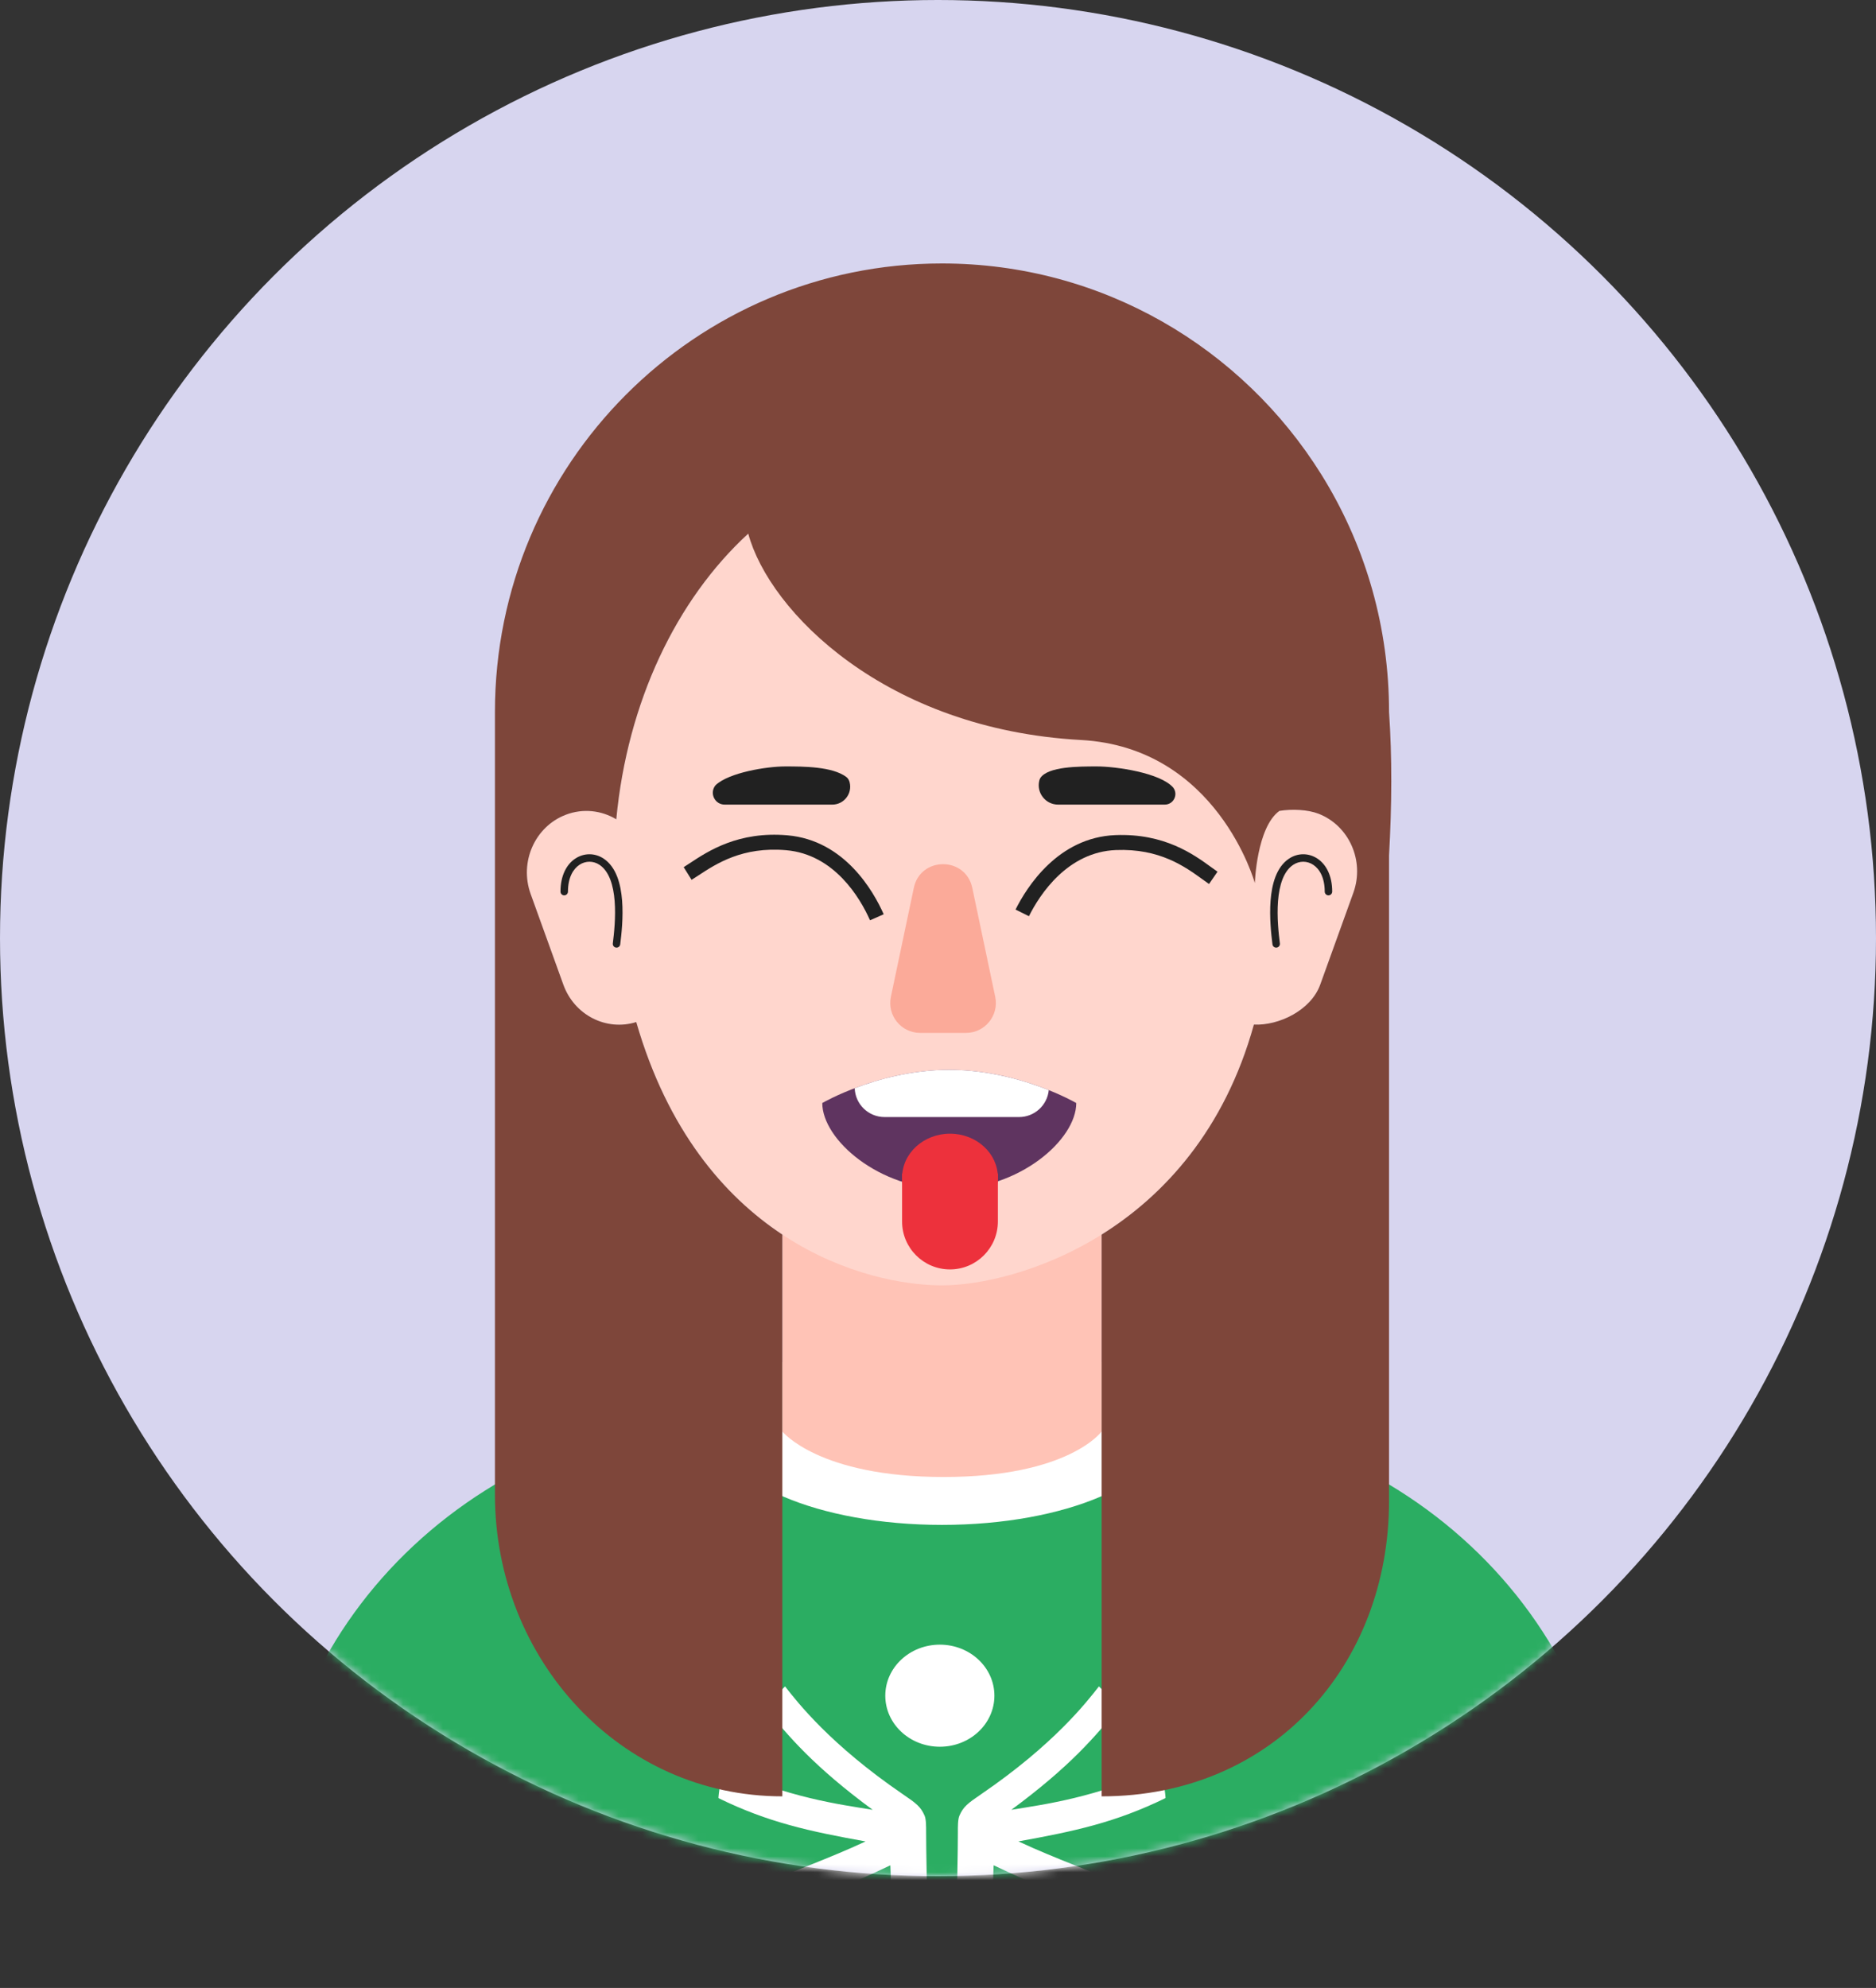 <svg width="235" height="249" viewBox="0 0 235 249" fill="none" xmlns="http://www.w3.org/2000/svg">
<rect x="0" y="0" width="235" height="249" fill="#333333" stroke="none"/>
<circle cx="117.5" cy="117.5" r="117.5" fill="#D7D5EF"/>
<mask id="mask0_728_118007" style="mask-type:alpha" maskUnits="userSpaceOnUse" x="0" y="0" width="235" height="235">
<circle cx="117.5" cy="117.5" r="117.5" fill="white"/>
</mask>
<g mask="url(#mask0_728_118007)">
<g clip-path="url(#clip0_728_118007)">
<path d="M34 233.743C34 202.405 61.187 177 94.723 177H141.277C174.813 177 202 202.405 202 233.743V249H34V233.743Z" fill="#2BAD62"/>
<path d="M106.551 250.916C104.792 250.916 103.366 252.249 103.366 253.883C103.366 255.527 104.79 256.862 106.551 256.862C108.304 256.862 109.72 255.527 109.72 253.883C109.72 252.249 108.306 250.916 106.551 250.916ZM106.551 256.467C105 256.467 103.871 255.338 103.871 253.881C103.871 252.435 105 251.306 106.551 251.306C108.094 251.306 109.216 252.435 109.216 253.881C109.217 255.338 108.095 256.467 106.551 256.467ZM108.176 253.105C108.176 252.554 107.861 252.226 106.921 252.226H105.369V255.543H105.803V254.009H106.599L107.615 255.543H108.135L107.062 254.009C107.691 253.999 108.176 253.757 108.176 253.105ZM106.467 253.69H105.805V252.515H106.819C107.255 252.515 107.71 252.577 107.71 253.095C107.71 253.769 106.971 253.69 106.467 253.69ZM116.014 229.516C116.015 228.827 116.022 227.878 115.817 227.412C115.321 226.29 114.801 225.896 113.067 224.713C104.041 218.544 99.902 213.231 98.34 211.23C96.533 213.099 96.289 213.302 95.734 213.725C98.747 217.5 102.031 221.317 109.316 226.688C105.06 225.991 98.841 225.2 90.421 221.412C90.534 221.462 89.912 225.175 90.011 225.228C96.251 228.28 101.424 229.387 108.426 230.648C103.798 232.811 98.966 234.504 94.243 236.526C94.317 236.495 96.211 239.303 96.499 239.643C101.486 238.005 105.542 236.501 111.527 233.642C111.527 233.794 111.619 235.211 111.619 236.962C111.634 241.802 111.858 246.027 112.926 256.798C112.933 256.869 115.692 256.997 116.549 257C116.538 256.866 115.992 232.682 116.014 229.516ZM145.58 221.411C137.157 225.198 130.938 225.989 126.687 226.686C133.968 221.316 137.254 217.498 140.269 213.724C139.712 213.301 139.467 213.098 137.66 211.228C136.1 213.231 131.96 218.544 122.932 224.712C121.203 225.894 120.681 226.287 120.187 227.41C119.981 227.878 119.987 228.826 119.99 229.514C120.013 232.68 119.463 256.866 119.452 256.996C120.309 256.993 123.067 256.865 123.073 256.794C124.143 246.024 124.368 241.797 124.382 236.958C124.382 235.207 124.473 233.788 124.473 233.637C130.458 236.496 134.517 238.002 139.498 239.638C139.79 239.299 141.684 236.49 141.76 236.521C137.034 234.499 132.203 232.806 127.573 230.643C134.577 229.381 139.749 228.274 145.989 225.223C146.09 225.172 145.469 221.459 145.58 221.411ZM124.565 212.393C124.565 208.862 121.504 206 117.732 206C113.956 206 110.897 208.862 110.897 212.393C110.897 215.927 113.956 218.787 117.732 218.787C121.504 218.786 124.565 215.927 124.565 212.393Z" fill="white"/>
<ellipse cx="118" cy="179" rx="28" ry="12" fill="white"/>
</g>
<path d="M98 123.869C98 114 106.954 106 118 106V106C129.046 106 138 114 138 123.869V179.3C138 179.3 133.9 185 118.217 185C102.535 185 98 179.3 98 179.3V123.869Z" fill="#FFC3B6"/>
<path fill-rule="evenodd" clip-rule="evenodd" d="M118 161C127.21 161 149.821 154.46 157.07 128.336C160.213 128.48 164.223 126.54 165.381 123.328L169.529 111.826C170.966 107.84 169.006 103.403 165.15 101.917C163.436 101.257 160.637 101.29 159.04 101.881C156.183 76.544 139.251 57 118 57C96.543 57 79.634 76.925 77.199 102.62C75.337 101.502 73.025 101.223 70.85 102.061C66.995 103.548 65.034 107.984 66.471 111.971L70.568 123.333C71.95 127.164 75.967 129.186 79.7 128.018C87.688 155.637 108.675 161 118 161Z" fill="#FFD6CD"/>
<path d="M114.47 111.214C115.304 107.252 120.961 107.252 121.796 111.214L124.669 124.86C125.158 127.187 123.383 129.375 121.006 129.375H115.26C112.883 129.375 111.108 127.187 111.597 124.86L114.47 111.214Z" fill="#FBAA99"/>
<path fill-rule="evenodd" clip-rule="evenodd" d="M72.058 107.546C73.151 106.818 74.525 106.818 75.617 107.546C77.218 108.613 77.772 110.77 77.929 112.812C78.089 114.89 77.85 117.036 77.693 118.286C77.661 118.543 77.427 118.724 77.171 118.692C76.915 118.66 76.733 118.426 76.765 118.17C76.92 116.925 77.148 114.86 76.996 112.883C76.842 110.87 76.305 109.129 75.098 108.324C74.321 107.806 73.356 107.806 72.577 108.325C71.8 108.842 71.147 109.924 71.147 111.678C71.147 111.936 70.937 112.146 70.679 112.146C70.42 112.146 70.211 111.936 70.211 111.678C70.211 109.689 70.962 108.276 72.058 107.546Z" fill="#212121"/>
<path fill-rule="evenodd" clip-rule="evenodd" d="M165.032 107.546C163.939 106.818 162.564 106.818 161.473 107.546C159.872 108.613 159.317 110.77 159.16 112.812C159.001 114.89 159.24 117.036 159.397 118.286C159.429 118.543 159.662 118.724 159.919 118.692C160.175 118.66 160.357 118.426 160.325 118.17C160.169 116.925 159.941 114.86 160.093 112.883C160.248 110.87 160.785 109.129 161.992 108.324C162.769 107.806 163.734 107.806 164.513 108.325C165.289 108.842 165.943 109.924 165.943 111.678C165.943 111.936 166.153 112.146 166.411 112.146C166.669 112.146 166.879 111.936 166.879 111.678C166.879 109.689 166.128 108.276 165.032 107.546Z" fill="#212121"/>
<path fill-rule="evenodd" clip-rule="evenodd" d="M62 89.159C62 58.143 87.072 33 118 33C138.044 33 155.628 43.56 165.522 59.436C165.705 59.728 165.885 60.022 166.061 60.318C171.102 68.748 174 78.614 174 89.159V89.176C174.39 94.804 174.361 100.805 174 107.144V134V140.926V188C174 208.551 159.454 225 138 225V178.95V159.5V154.635C145.806 149.754 153.403 141.551 157.07 128.336C160.213 128.48 164.223 126.54 165.381 123.328L169.529 111.826C170.966 107.84 169.006 103.403 165.15 101.917C163.819 101.404 161.833 101.31 160.264 101.57C157.415 103.635 157.19 110.608 157.19 110.608C157.19 110.608 152.505 93.622 135.407 92.687C110.94 91.348 96.361 76.607 93.73 66.837C84.722 75.11 78.592 87.921 77.199 102.62C75.337 101.502 73.025 101.223 70.85 102.061C66.995 103.548 65.034 107.984 66.471 111.971L70.568 123.333C71.95 127.164 75.967 129.186 79.7 128.018C83.631 141.611 90.711 149.813 98 154.638V158.5V178.95V225C77.646 225 62 207.773 62 187.222V140.926V133V89.159Z" fill="#7E463A"/>
<path d="M134.819 138.159C134.819 142.753 127.697 148.972 118.912 148.972C110.126 148.972 103.004 142.753 103.004 138.159C103.004 138.159 110.126 134 118.912 134C127.697 134 134.819 138.159 134.819 138.159Z" fill="#5F3460"/>
<path d="M125.004 147.5C125.004 150.538 122.318 153 119.004 153C115.69 153 113.004 150.538 113.004 147.5C113.004 144.462 115.69 142 119.004 142C122.318 142 125.004 144.462 125.004 147.5Z" fill="#ED313C"/>
<path fill-rule="evenodd" clip-rule="evenodd" d="M131.376 136.542C131.19 138.436 129.593 139.916 127.651 139.916H110.807C108.783 139.916 107.134 138.309 107.066 136.301C109.979 135.193 114.207 134 118.911 134C123.961 134 128.461 135.374 131.376 136.542Z" fill="white"/>
<path fill-rule="evenodd" clip-rule="evenodd" d="M98.634 104.627C105.789 105.24 109.421 111.629 110.697 114.516L108.985 115.272C107.739 112.453 104.504 107.008 98.475 106.491C93.012 106.023 89.74 108.171 87.462 109.668C87.17 109.859 86.895 110.04 86.633 110.203L85.642 108.615C85.882 108.466 86.142 108.294 86.424 108.108C88.721 106.593 92.498 104.101 98.634 104.627Z" fill="#212121"/>
<path fill-rule="evenodd" clip-rule="evenodd" d="M139.719 104.602C132.543 104.885 128.621 111.101 127.214 113.926L128.89 114.76C130.264 112.001 133.746 106.711 139.793 106.472C145.271 106.256 148.441 108.552 150.648 110.151C150.93 110.356 151.197 110.549 151.451 110.724L152.514 109.184C152.281 109.024 152.03 108.84 151.756 108.641C149.532 107.022 145.873 104.359 139.719 104.602Z" fill="#212121"/>
<path d="M89.543 98.472C89.579 98.418 89.62 98.368 89.667 98.323C91.326 96.775 96.007 96 98.363 96C100.61 96 104.265 96 106.019 97.323C106.236 97.486 106.367 97.733 106.432 97.995V97.995C106.786 99.41 105.716 100.781 104.257 100.781L90.779 100.781C89.593 100.781 88.885 99.459 89.543 98.472V98.472Z" fill="#212121"/>
<path d="M146.969 98.656C145.375 96.797 139.797 96 137.406 96C135.095 96 131.294 96 130.324 97.441C130.258 97.538 130.22 97.651 130.191 97.766V97.766C129.808 99.297 130.967 100.781 132.545 100.781H145.906C147.001 100.781 147.625 99.532 146.969 98.656V98.656Z" fill="#212121"/>
<path d="M113 147H125V153C125 156.314 122.314 159 119 159V159C115.686 159 113 156.314 113 153V147Z" fill="#ED313C"/>
</g>
<defs>
<clipPath id="clip0_728_118007">
<rect width="232" height="232" fill="white" transform="translate(2 17)"/>
</clipPath>
</defs>
</svg>
